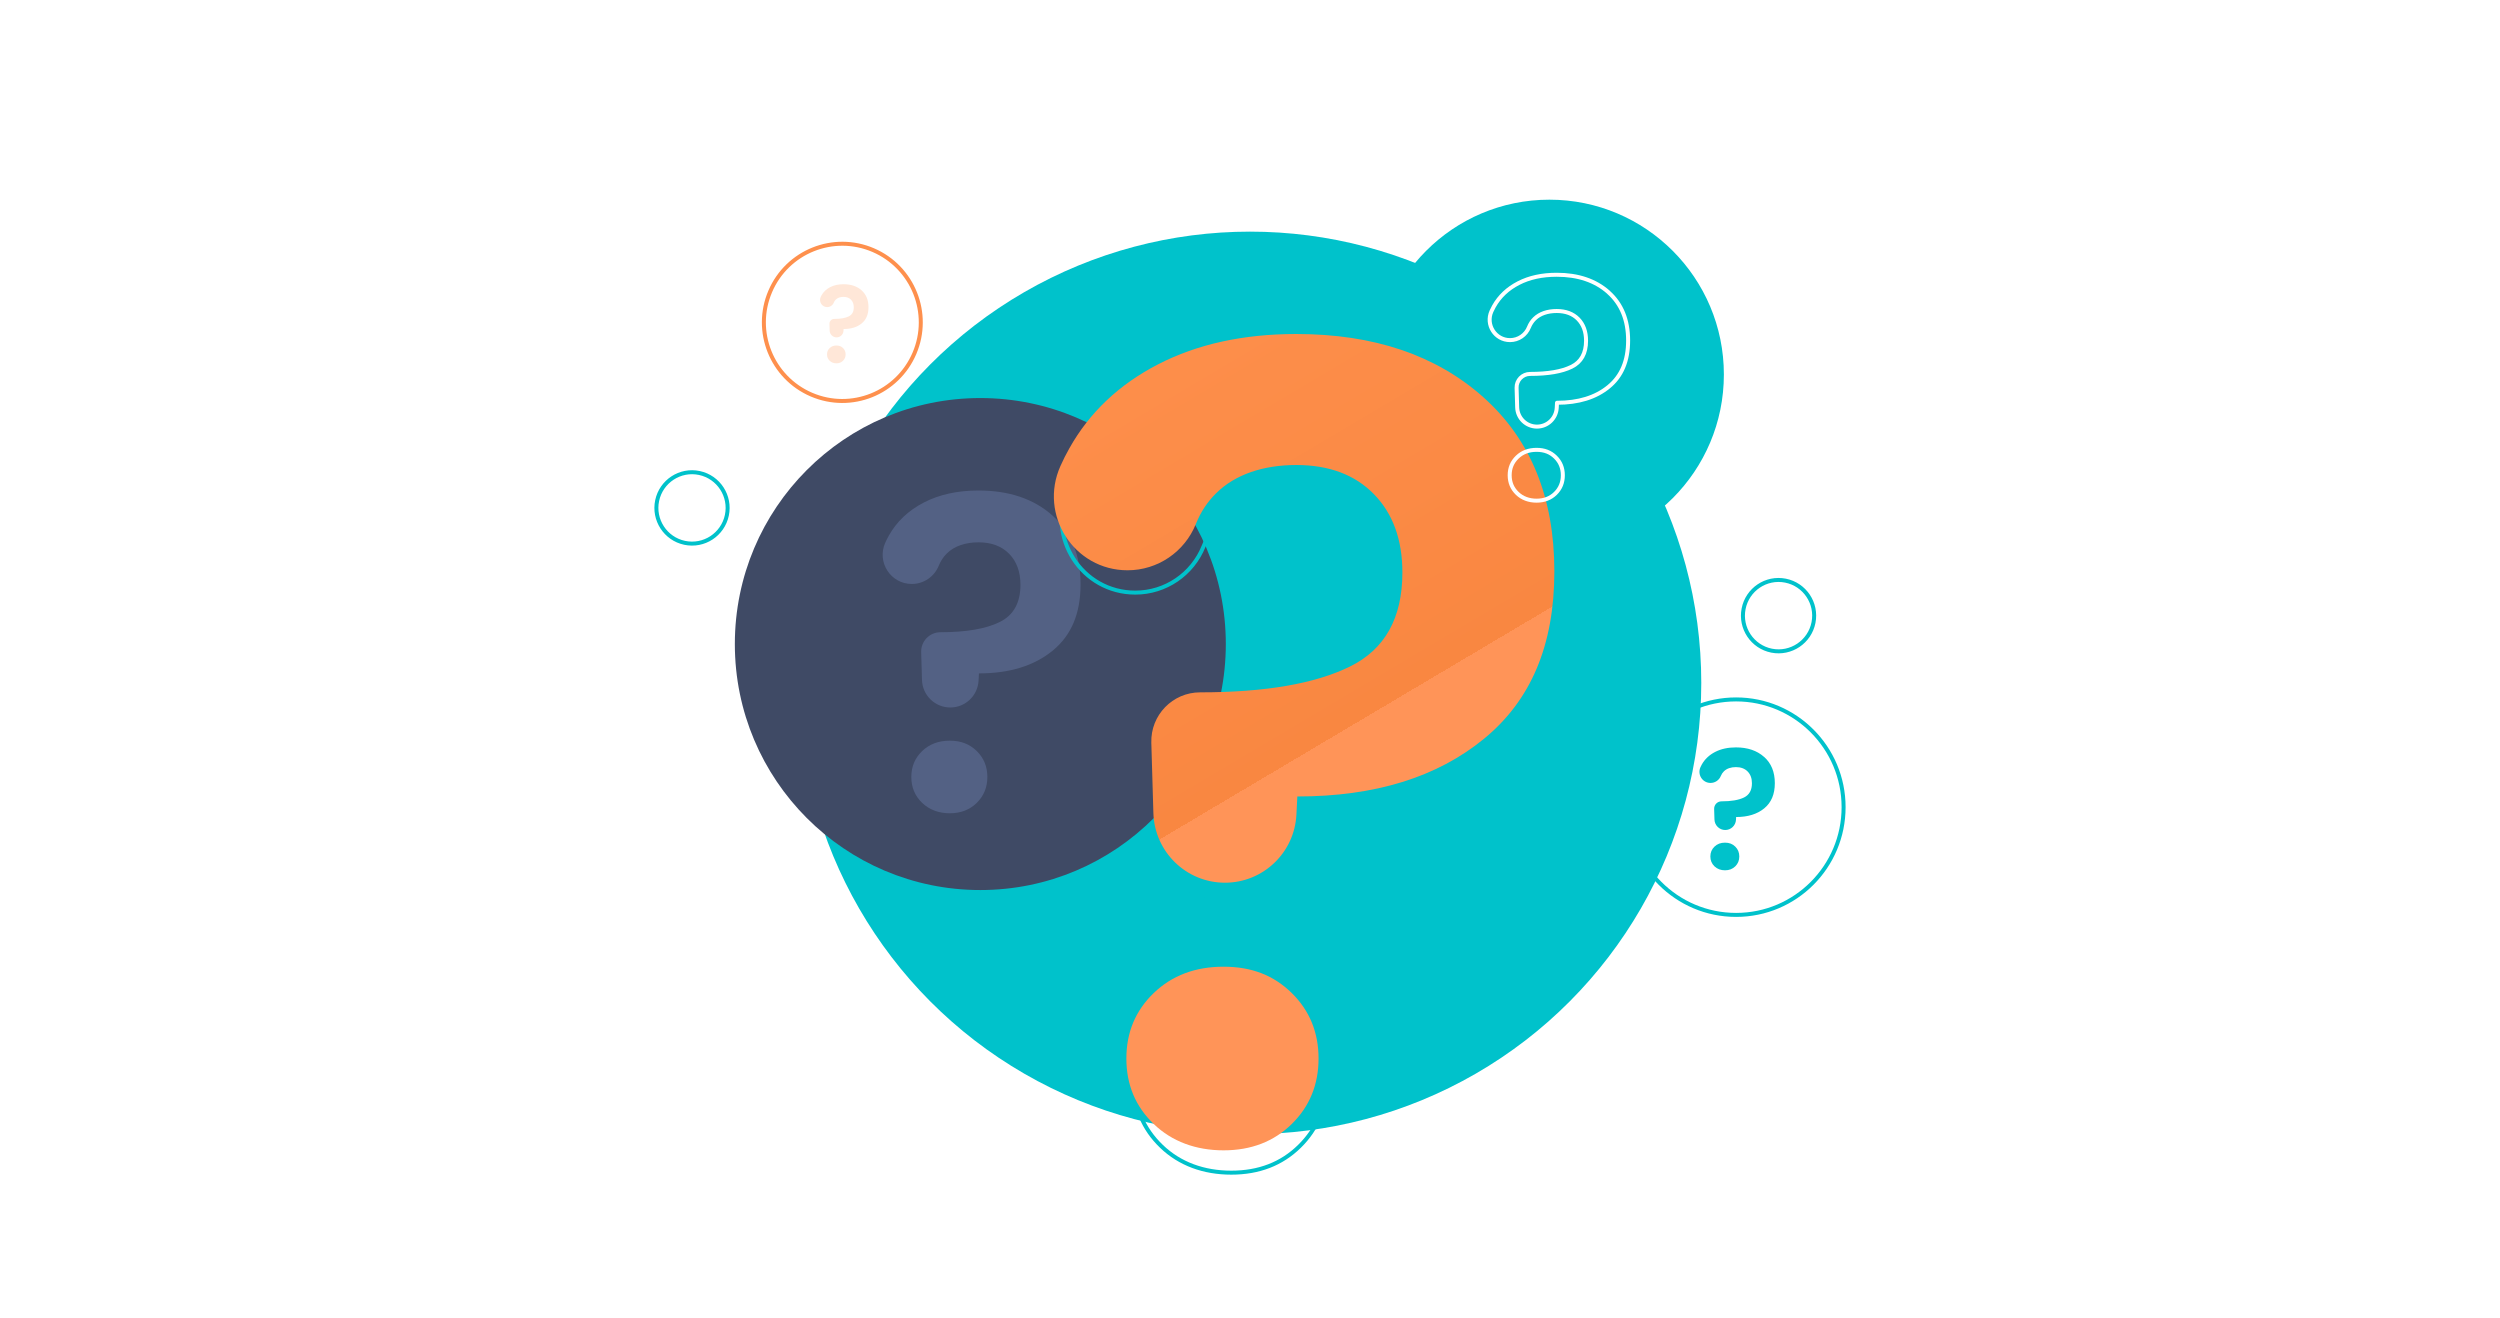 <svg xmlns="http://www.w3.org/2000/svg" width="626" height="330" viewBox="0 0 626 330" fill="none"><g filter="url(#filter0_f_2451_38849)"><circle cx="313" cy="171" r="113" fill="#00C2CB"></circle></g><g clip-path="url(#clip0_2451_38849)"><path d="M245.474 222.867C279.423 222.867 306.944 195.289 306.944 161.27C306.944 127.25 279.423 99.672 245.474 99.672C211.526 99.672 184.005 127.25 184.005 161.27C184.005 195.289 211.526 222.867 245.474 222.867Z" fill="#3F4A65"></path><path d="M387.974 137.549C412.1 137.549 431.658 117.95 431.658 93.775C431.658 69.599 412.1 50 387.974 50C363.849 50 344.291 69.599 344.291 93.775C344.291 117.95 363.849 137.549 387.974 137.549Z" fill="#00C2CB"></path><path d="M434.713 229.093C449.583 229.093 461.636 217.014 461.636 202.114C461.636 187.213 449.583 175.135 434.713 175.135C419.844 175.135 407.791 187.213 407.791 202.114C407.791 217.014 419.844 229.093 434.713 229.093Z" stroke="#00C2CB" stroke-linecap="round" stroke-linejoin="round"></path><path d="M228.977 88.465C233.245 78.472 228.62 66.903 218.648 62.626C208.675 58.349 197.131 62.983 192.863 72.977C188.595 82.97 193.219 94.538 203.192 98.815C213.164 103.092 224.709 98.458 228.977 88.465Z" stroke="#FE904D" stroke-linecap="round" stroke-linejoin="round"></path><path d="M454.1 155.884C455.051 151.041 451.904 146.343 447.071 145.39C442.238 144.437 437.549 147.591 436.599 152.434C435.648 157.277 438.795 161.975 443.628 162.928C448.461 163.881 453.149 160.727 454.1 155.884Z" stroke="#00C2CB" stroke-linecap="round" stroke-linejoin="round"></path><path d="M182.004 129.034C183.025 124.205 179.946 119.462 175.127 118.439C170.309 117.416 165.575 120.501 164.554 125.33C163.534 130.159 166.612 134.902 171.431 135.925C176.25 136.948 180.983 133.863 182.004 129.034Z" stroke="#00C2CB" stroke-linecap="round" stroke-linejoin="round"></path><path d="M263.544 129.093C268.229 133.27 270.571 139.014 270.571 146.333C270.571 153.652 268.251 159.104 263.602 162.91C258.954 166.715 252.8 168.617 245.125 168.617L245.031 170.418C244.834 174.194 241.728 177.154 237.952 177.154C234.119 177.154 230.983 174.099 230.867 170.265L230.663 163.296C230.583 160.562 232.773 158.31 235.494 158.31C241.91 158.31 246.849 157.464 250.319 155.758C253.782 154.06 255.52 150.955 255.52 146.442C255.52 143.191 254.582 140.603 252.698 138.679C250.814 136.754 248.253 135.799 245.009 135.799C241.764 135.799 238.978 136.725 237.101 138.569C236.221 139.437 235.552 140.45 235.079 141.624C233.966 144.401 231.296 146.224 228.314 146.224C223.018 146.224 219.497 140.749 221.665 135.901C221.934 135.304 222.232 134.713 222.552 134.137C224.546 130.587 227.477 127.817 231.347 125.82C235.217 123.822 239.771 122.824 245.009 122.824C252.676 122.824 258.852 124.916 263.537 129.086L263.544 129.093ZM230.911 201.042C229.099 199.307 228.197 197.142 228.197 194.554C228.197 191.966 229.099 189.809 230.911 188.066C232.715 186.331 235.021 185.464 237.829 185.464C240.637 185.464 242.805 186.331 244.58 188.066C246.347 189.801 247.235 191.966 247.235 194.554C247.235 197.142 246.347 199.307 244.58 201.042C242.812 202.777 240.557 203.644 237.829 203.644C235.101 203.644 232.722 202.777 230.911 201.042Z" fill="#536184"></path><path d="M215.744 72.707C216.893 73.728 217.468 75.135 217.468 76.928C217.468 78.721 216.9 80.055 215.758 80.988C214.623 81.921 213.11 82.388 211.233 82.388L211.212 82.833C211.161 83.758 210.404 84.48 209.48 84.48C208.542 84.48 207.771 83.729 207.749 82.789L207.698 81.083C207.676 80.412 208.214 79.859 208.884 79.859C210.455 79.859 211.663 79.647 212.514 79.232C213.365 78.816 213.787 78.058 213.787 76.95C213.787 76.155 213.554 75.521 213.096 75.047C212.637 74.573 212.004 74.34 211.212 74.34C210.419 74.34 209.735 74.566 209.277 75.018C209.058 75.23 208.898 75.477 208.782 75.769C208.513 76.447 207.858 76.899 207.123 76.899C205.828 76.899 204.963 75.558 205.494 74.369C205.559 74.224 205.632 74.078 205.712 73.939C206.199 73.072 206.92 72.394 207.865 71.905C208.811 71.417 209.931 71.169 211.212 71.169C213.088 71.169 214.601 71.68 215.751 72.7L215.744 72.707ZM207.749 90.334C207.305 89.911 207.087 89.379 207.087 88.745C207.087 88.11 207.305 87.578 207.749 87.155C208.193 86.733 208.753 86.514 209.444 86.514C210.135 86.514 210.666 86.725 211.095 87.155C211.532 87.578 211.743 88.11 211.743 88.745C211.743 89.379 211.524 89.911 211.095 90.334C210.659 90.757 210.113 90.975 209.444 90.975C208.775 90.975 208.193 90.764 207.749 90.334Z" fill="#FFE7D8"></path><path d="M373.375 105.066C385.218 115.629 391.146 130.164 391.146 148.666C391.146 167.167 385.268 180.959 373.52 190.589C361.765 200.218 346.19 205.029 326.789 205.029L326.556 209.593C326.061 219.135 318.198 226.621 308.661 226.621C298.971 226.621 291.035 218.902 290.744 209.192L290.227 191.565C290.023 184.662 295.552 178.954 302.448 178.954C318.678 178.954 331.175 176.811 339.941 172.503C348.707 168.202 353.093 160.351 353.093 148.95C353.093 140.727 350.715 134.188 345.957 129.319C341.199 124.457 334.718 122.029 326.512 122.029C318.307 122.029 311.265 124.369 306.507 129.042C304.281 131.229 302.579 133.802 301.393 136.762C298.585 143.782 291.82 148.389 284.276 148.389C270.877 148.389 261.987 134.538 267.465 122.292C268.142 120.768 268.891 119.281 269.713 117.83C274.747 108.857 282.167 101.844 291.958 96.8C301.75 91.755 313.265 89.226 326.512 89.226C345.913 89.226 361.532 94.511 373.382 105.066H373.375ZM290.831 287.045C286.255 282.657 283.978 277.19 283.978 270.644C283.978 264.098 286.262 258.638 290.831 254.242C295.399 249.854 301.226 247.652 308.319 247.652C315.411 247.652 320.911 249.854 325.385 254.242C329.859 258.638 332.099 264.105 332.099 270.644C332.099 277.183 329.859 282.657 325.385 287.045C320.911 291.441 315.215 293.635 308.319 293.635C301.423 293.635 295.399 291.441 290.831 287.045Z" stroke="#00C2CB" stroke-linecap="round" stroke-linejoin="round"></path><path d="M371.44 99.475C383.282 110.038 389.211 124.573 389.211 143.075C389.211 161.576 383.333 175.368 371.585 184.997C359.829 194.627 344.255 199.438 324.854 199.438L324.621 204.002C324.126 213.544 316.262 221.03 306.726 221.03C297.036 221.03 289.099 213.311 288.808 203.601L288.292 185.974C288.088 179.071 293.617 173.363 300.513 173.363C316.743 173.363 329.24 171.22 338.006 166.912C346.772 162.611 351.158 154.76 351.158 143.359C351.158 135.136 348.779 128.597 344.022 123.728C339.264 118.866 332.783 116.438 324.577 116.438C316.372 116.438 309.33 118.778 304.572 123.451C302.346 125.638 300.644 128.211 299.458 131.17C296.65 138.19 289.885 142.798 282.341 142.798C268.942 142.798 260.052 128.947 265.53 116.7C266.207 115.177 266.956 113.69 267.778 112.239C272.812 103.266 280.232 96.253 290.023 91.209C299.815 86.164 311.33 83.635 324.577 83.635C343.978 83.635 359.597 88.919 371.447 99.475H371.44ZM288.896 281.454C284.32 277.066 282.043 271.599 282.043 265.053C282.043 258.507 284.327 253.047 288.896 248.651C293.464 244.263 299.291 242.061 306.384 242.061C313.476 242.061 318.976 244.263 323.45 248.651C327.923 253.047 330.164 258.514 330.164 265.053C330.164 271.591 327.923 277.066 323.45 281.454C318.976 285.85 313.28 288.044 306.384 288.044C299.487 288.044 293.464 285.85 288.896 281.454Z" fill="url(#paint0_linear_2451_38849)"></path><path d="M402.764 73.196C406.037 76.119 407.682 80.143 407.682 85.26C407.682 90.377 406.052 94.197 402.8 96.858C399.549 99.526 395.235 100.853 389.874 100.853L389.808 102.114C389.67 104.753 387.495 106.823 384.854 106.823C382.17 106.823 379.973 104.687 379.9 101.997L379.755 97.12C379.696 95.21 381.231 93.629 383.137 93.629C387.626 93.629 391.088 93.038 393.511 91.843C395.933 90.654 397.148 88.482 397.148 85.326C397.148 83.051 396.493 81.243 395.177 79.895C393.86 78.554 392.063 77.876 389.794 77.876C387.524 77.876 385.574 78.525 384.258 79.815C383.639 80.42 383.174 81.134 382.846 81.951C382.068 83.89 380.198 85.165 378.111 85.165C374.401 85.165 371.942 81.331 373.462 77.941C373.651 77.519 373.855 77.11 374.081 76.709C375.477 74.224 377.529 72.284 380.235 70.892C382.948 69.493 386.134 68.8 389.794 68.8C395.162 68.8 399.483 70.265 402.764 73.181V73.196ZM379.922 123.546C378.656 122.328 378.023 120.819 378.023 119.004C378.023 117.189 378.656 115.68 379.922 114.463C381.188 113.245 382.795 112.64 384.76 112.64C386.724 112.64 388.244 113.245 389.481 114.463C390.717 115.68 391.336 117.189 391.336 119.004C391.336 120.819 390.717 122.328 389.481 123.546C388.244 124.763 386.665 125.368 384.76 125.368C382.854 125.368 381.188 124.763 379.922 123.546Z" stroke="white" stroke-linecap="round" stroke-linejoin="round"></path><path d="M441.74 189.532C443.523 191.121 444.417 193.308 444.417 196.1C444.417 198.892 443.53 200.962 441.762 202.413C439.995 203.863 437.645 204.585 434.728 204.585L434.691 205.27C434.619 206.706 433.433 207.836 432 207.836C430.538 207.836 429.345 206.67 429.301 205.212L429.221 202.558C429.192 201.516 430.021 200.656 431.061 200.656C433.506 200.656 435.39 200.335 436.706 199.686C438.023 199.037 438.685 197.856 438.685 196.136C438.685 194.897 438.329 193.913 437.609 193.184C436.896 192.455 435.914 192.083 434.677 192.083C433.44 192.083 432.378 192.433 431.665 193.14C431.331 193.468 431.076 193.854 430.894 194.299C430.472 195.356 429.454 196.049 428.319 196.049C426.304 196.049 424.965 193.964 425.787 192.12C425.889 191.894 426.006 191.668 426.122 191.449C426.879 190.1 427.999 189.043 429.468 188.285C430.945 187.527 432.676 187.148 434.67 187.148C437.594 187.148 439.944 187.943 441.726 189.532H441.74ZM429.308 216.934C428.617 216.27 428.275 215.446 428.275 214.462C428.275 213.478 428.617 212.655 429.308 211.991C429.999 211.328 430.872 211 431.942 211C433.011 211 433.84 211.328 434.51 211.991C435.186 212.655 435.521 213.478 435.521 214.462C435.521 215.446 435.186 216.27 434.51 216.934C433.833 217.597 432.982 217.925 431.942 217.925C430.901 217.925 429.999 217.597 429.308 216.934Z" fill="#00C2CB"></path></g><defs><filter id="filter0_f_2451_38849" x="0" y="-142" width="626" height="626" filterUnits="userSpaceOnUse" color-interpolation-filters="sRGB"><feGaussianBlur stdDeviation="100"></feGaussianBlur></filter><linearGradient id="paint0_linear_2451_38849" x1="278.685" y1="66.266" x2="422.564" y2="308.895" gradientUnits="userSpaceOnUse"><stop stop-color="#FE904D"></stop><stop offset="0.46" stop-color="#F98741"></stop><stop offset="0.46" stop-color="#FF9458"></stop></linearGradient><clipPath id="clip0_2451_38849"><rect width="298" height="244" fill="white" transform="translate(164 50)"></rect></clipPath></defs></svg>